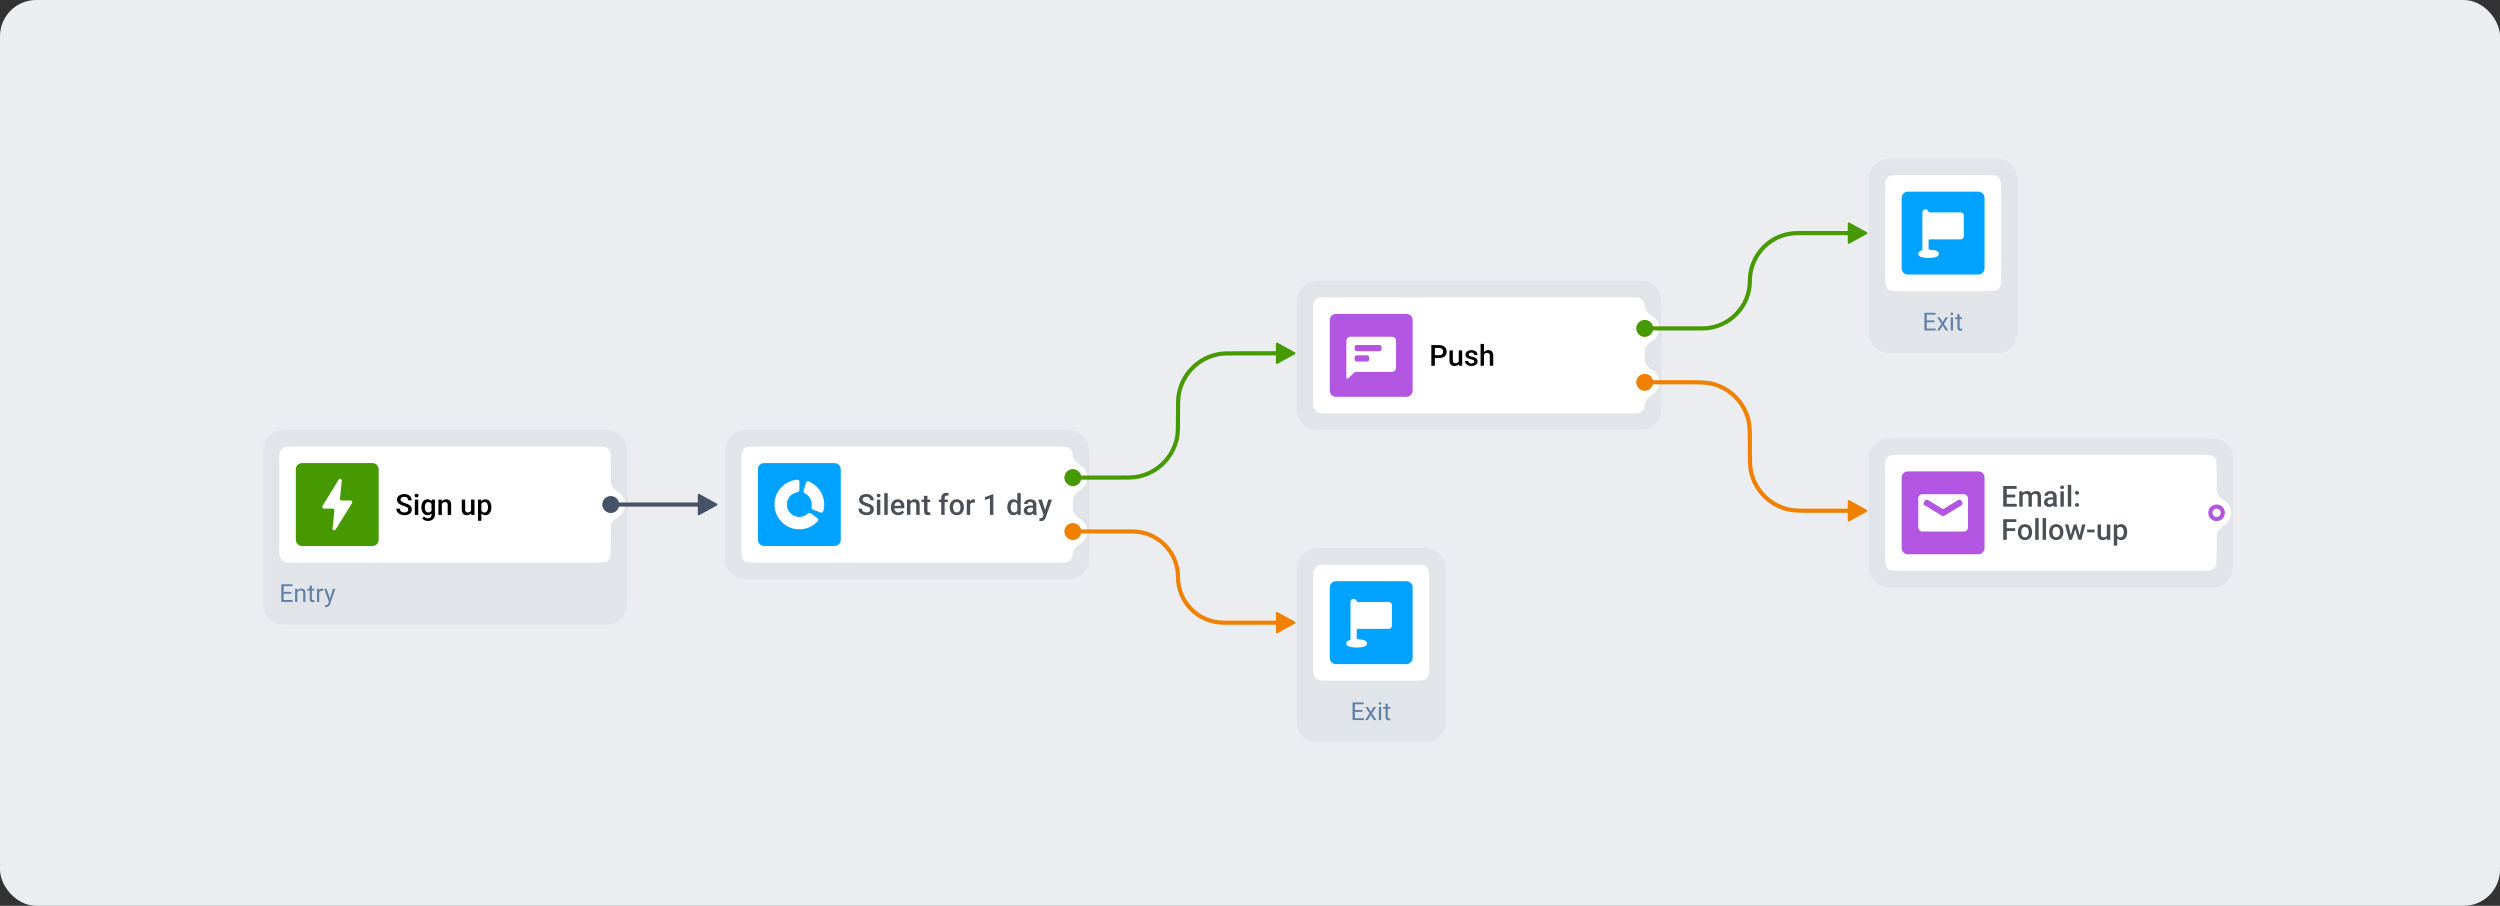 <svg width="552" height="200" viewBox="0 0 552 200" fill="none" xmlns="http://www.w3.org/2000/svg">
<rect x="0" y="0" width="552" height="200" fill="#333333" stroke="none"/>
<rect width="552" height="200" rx="8" fill="#EBEDF0"/>
<mask id="mask0_331_39303" style="mask-type:luminance" maskUnits="userSpaceOnUse" x="58" y="35" width="436" height="130">
<path d="M494 35H58V164.016H494V35Z" fill="white"/>
</mask>
<g mask="url(#mask0_331_39303)">
<path d="M62.575 96.766C61.059 96.766 59.83 97.995 59.83 99.511V133.366C59.83 134.882 61.059 136.111 62.575 136.111H133.946C135.462 136.111 136.69 134.882 136.69 133.366V99.511C136.69 97.995 135.462 96.766 133.946 96.766H62.575Z" fill="#E1E5EA"/>
<path d="M62.575 96.766C61.059 96.766 59.83 97.995 59.83 99.511V133.366C59.83 134.882 61.059 136.111 62.575 136.111H133.946C135.462 136.111 136.69 134.882 136.69 133.366V99.511C136.69 97.995 135.462 96.766 133.946 96.766H62.575Z" stroke="#E1E5EA" stroke-width="3.66"/>
<path d="M61.662 102.262C61.662 100.536 61.662 99.674 62.198 99.138C62.734 98.602 63.597 98.602 65.322 98.602H131.202C132.928 98.602 133.791 98.602 134.326 99.138C134.863 99.674 134.863 100.536 134.863 102.262V120.562C134.863 122.287 134.863 123.15 134.326 123.686C133.791 124.222 132.928 124.222 131.202 124.222H65.322C63.597 124.222 62.734 124.222 62.198 123.686C61.662 123.15 61.662 122.287 61.662 120.562V102.262Z" fill="white"/>
<path d="M82.246 102.25H66.691C65.933 102.25 65.318 102.865 65.318 103.623V119.178C65.318 119.936 65.933 120.55 66.691 120.55H82.246C83.004 120.55 83.618 119.936 83.618 119.178V103.623C83.618 102.865 83.004 102.25 82.246 102.25Z" fill="#479900"/>
<path d="M71.515 112.297C71.229 112.297 71.053 111.984 71.203 111.74L74.785 105.902C74.989 105.571 75.501 105.743 75.462 106.13L75.061 110.104C75.039 110.32 75.208 110.507 75.425 110.507H77.427C77.714 110.507 77.889 110.822 77.738 111.066L74.103 116.921C73.898 117.251 73.389 117.078 73.427 116.692L73.83 112.7C73.852 112.484 73.683 112.297 73.466 112.297H71.515Z" fill="white"/>
<path d="M90.138 112.523C90.138 112.428 90.123 112.345 90.094 112.272C90.067 112.199 90.018 112.132 89.947 112.072C89.876 112.012 89.776 111.953 89.647 111.897C89.519 111.839 89.357 111.779 89.159 111.719C88.942 111.652 88.742 111.578 88.558 111.497C88.377 111.413 88.218 111.317 88.083 111.209C87.947 111.099 87.842 110.972 87.767 110.83C87.692 110.687 87.654 110.521 87.654 110.333C87.654 110.148 87.693 109.979 87.77 109.827C87.849 109.674 87.961 109.543 88.105 109.433C88.251 109.32 88.423 109.233 88.621 109.173C88.819 109.111 89.038 109.079 89.278 109.079C89.615 109.079 89.906 109.142 90.15 109.267C90.396 109.392 90.585 109.56 90.716 109.77C90.85 109.981 90.916 110.213 90.916 110.468H90.138C90.138 110.318 90.105 110.185 90.041 110.07C89.978 109.954 89.882 109.862 89.753 109.796C89.626 109.729 89.464 109.695 89.268 109.695C89.083 109.695 88.928 109.723 88.805 109.78C88.682 109.836 88.591 109.912 88.53 110.008C88.47 110.104 88.439 110.212 88.439 110.333C88.439 110.419 88.459 110.497 88.499 110.568C88.538 110.636 88.599 110.701 88.68 110.762C88.761 110.82 88.864 110.875 88.987 110.927C89.11 110.98 89.255 111.03 89.421 111.077C89.674 111.152 89.894 111.236 90.081 111.328C90.269 111.417 90.425 111.519 90.55 111.634C90.675 111.749 90.769 111.879 90.832 112.025C90.894 112.169 90.926 112.333 90.926 112.516C90.926 112.708 90.887 112.881 90.81 113.036C90.733 113.187 90.622 113.318 90.478 113.426C90.337 113.533 90.166 113.615 89.966 113.673C89.767 113.73 89.546 113.758 89.303 113.758C89.084 113.758 88.868 113.729 88.655 113.67C88.445 113.612 88.253 113.523 88.08 113.404C87.907 113.284 87.769 113.133 87.667 112.954C87.565 112.773 87.514 112.561 87.514 112.319H88.299C88.299 112.467 88.324 112.593 88.374 112.697C88.426 112.802 88.498 112.887 88.59 112.954C88.681 113.019 88.788 113.067 88.909 113.098C89.031 113.129 89.163 113.145 89.303 113.145C89.486 113.145 89.639 113.119 89.762 113.067C89.887 113.015 89.981 112.942 90.044 112.848C90.106 112.754 90.138 112.645 90.138 112.523ZM92.352 110.312V113.695H91.595V110.312H92.352ZM91.545 109.423C91.545 109.308 91.582 109.214 91.657 109.139C91.735 109.061 91.841 109.023 91.977 109.023C92.11 109.023 92.215 109.061 92.292 109.139C92.37 109.214 92.408 109.308 92.408 109.423C92.408 109.536 92.37 109.629 92.292 109.704C92.215 109.78 92.11 109.817 91.977 109.817C91.841 109.817 91.735 109.78 91.657 109.704C91.582 109.629 91.545 109.536 91.545 109.423ZM95.345 110.312H96.03V113.601C96.03 113.906 95.965 114.164 95.836 114.377C95.707 114.59 95.526 114.751 95.295 114.862C95.063 114.974 94.795 115.031 94.491 115.031C94.362 115.031 94.218 115.012 94.059 114.974C93.903 114.937 93.751 114.877 93.603 114.793C93.457 114.712 93.335 114.604 93.237 114.471L93.59 114.027C93.711 114.171 93.845 114.276 93.991 114.343C94.137 114.409 94.29 114.443 94.45 114.443C94.623 114.443 94.77 114.41 94.891 114.346C95.014 114.283 95.109 114.19 95.176 114.067C95.243 113.945 95.276 113.794 95.276 113.617V111.077L95.345 110.312ZM93.046 112.041V111.975C93.046 111.719 93.077 111.485 93.14 111.275C93.203 111.062 93.292 110.879 93.409 110.727C93.526 110.573 93.667 110.455 93.834 110.374C94.001 110.291 94.19 110.249 94.4 110.249C94.619 110.249 94.806 110.288 94.96 110.368C95.117 110.447 95.247 110.56 95.351 110.709C95.455 110.855 95.537 111.03 95.595 111.234C95.656 111.436 95.7 111.661 95.73 111.91V112.119C95.702 112.361 95.656 112.582 95.592 112.782C95.527 112.982 95.442 113.155 95.335 113.301C95.229 113.447 95.098 113.56 94.941 113.639C94.787 113.718 94.605 113.758 94.394 113.758C94.188 113.758 94.001 113.715 93.834 113.629C93.67 113.544 93.528 113.424 93.409 113.27C93.292 113.116 93.203 112.934 93.14 112.726C93.077 112.515 93.046 112.287 93.046 112.041ZM93.8 111.975V112.041C93.8 112.195 93.814 112.339 93.844 112.472C93.875 112.606 93.922 112.724 93.984 112.826C94.049 112.926 94.13 113.005 94.228 113.063C94.328 113.12 94.446 113.148 94.582 113.148C94.759 113.148 94.904 113.111 95.016 113.036C95.131 112.961 95.219 112.859 95.279 112.732C95.342 112.603 95.385 112.459 95.41 112.3V111.734C95.398 111.611 95.372 111.497 95.332 111.39C95.295 111.284 95.244 111.191 95.179 111.112C95.114 111.031 95.033 110.968 94.935 110.924C94.837 110.878 94.721 110.856 94.588 110.856C94.453 110.856 94.335 110.885 94.235 110.943C94.135 111.002 94.052 111.082 93.987 111.184C93.925 111.286 93.878 111.405 93.847 111.54C93.816 111.676 93.8 111.821 93.8 111.975ZM97.559 111.034V113.695H96.805V110.312H97.515L97.559 111.034ZM97.425 111.878L97.181 111.875C97.183 111.635 97.216 111.416 97.281 111.215C97.347 111.015 97.439 110.843 97.556 110.699C97.675 110.555 97.817 110.445 97.981 110.368C98.146 110.288 98.329 110.249 98.532 110.249C98.694 110.249 98.841 110.272 98.973 110.318C99.106 110.361 99.22 110.433 99.314 110.533C99.409 110.634 99.482 110.764 99.532 110.924C99.582 111.083 99.608 111.278 99.608 111.509V113.695H98.851V111.506C98.851 111.343 98.827 111.215 98.779 111.121C98.733 111.025 98.665 110.958 98.576 110.918C98.488 110.877 98.378 110.856 98.247 110.856C98.118 110.856 98.002 110.883 97.9 110.937C97.798 110.991 97.711 111.065 97.64 111.159C97.572 111.253 97.518 111.361 97.481 111.484C97.443 111.607 97.425 111.739 97.425 111.878ZM104.008 112.898V110.312H104.765V113.695H104.052L104.008 112.898ZM104.114 112.194L104.368 112.188C104.368 112.415 104.343 112.625 104.293 112.816C104.242 113.006 104.165 113.172 104.061 113.314C103.957 113.453 103.823 113.563 103.661 113.642C103.498 113.719 103.303 113.758 103.076 113.758C102.911 113.758 102.76 113.734 102.622 113.686C102.485 113.638 102.366 113.564 102.266 113.464C102.168 113.364 102.092 113.234 102.038 113.073C101.983 112.912 101.956 112.72 101.956 112.498V110.312H102.71V112.504C102.71 112.627 102.725 112.73 102.754 112.813C102.783 112.895 102.823 112.961 102.873 113.01C102.923 113.06 102.981 113.096 103.048 113.117C103.114 113.138 103.185 113.148 103.26 113.148C103.475 113.148 103.644 113.106 103.767 113.023C103.892 112.937 103.981 112.823 104.033 112.679C104.087 112.535 104.114 112.374 104.114 112.194ZM106.294 110.962V114.996H105.54V110.312H106.235L106.294 110.962ZM108.499 111.972V112.038C108.499 112.284 108.47 112.512 108.411 112.723C108.355 112.931 108.271 113.114 108.158 113.27C108.047 113.424 107.911 113.544 107.748 113.629C107.586 113.715 107.398 113.758 107.185 113.758C106.975 113.758 106.79 113.719 106.632 113.642C106.475 113.563 106.343 113.451 106.235 113.307C106.126 113.164 106.038 112.995 105.972 112.801C105.907 112.605 105.861 112.39 105.834 112.157V111.903C105.861 111.655 105.907 111.43 105.972 111.228C106.038 111.025 106.126 110.851 106.235 110.706C106.343 110.56 106.475 110.447 106.632 110.368C106.788 110.288 106.97 110.249 107.179 110.249C107.392 110.249 107.58 110.291 107.745 110.374C107.91 110.455 108.048 110.572 108.161 110.724C108.274 110.874 108.358 111.055 108.414 111.268C108.471 111.479 108.499 111.713 108.499 111.972ZM107.745 112.038V111.972C107.745 111.816 107.73 111.671 107.702 111.537C107.672 111.402 107.626 111.283 107.564 111.181C107.501 111.079 107.421 110.999 107.323 110.943C107.227 110.885 107.111 110.856 106.976 110.856C106.842 110.856 106.727 110.878 106.632 110.924C106.536 110.968 106.456 111.03 106.391 111.109C106.326 111.188 106.276 111.281 106.241 111.387C106.205 111.491 106.18 111.605 106.166 111.728V112.335C106.191 112.485 106.233 112.622 106.294 112.748C106.355 112.873 106.44 112.973 106.55 113.048C106.663 113.121 106.807 113.157 106.982 113.157C107.118 113.157 107.233 113.128 107.329 113.07C107.425 113.011 107.503 112.931 107.564 112.829C107.626 112.725 107.672 112.605 107.702 112.469C107.73 112.334 107.745 112.19 107.745 112.038Z" fill="black"/>
<mask id="mask1_331_39303" style="mask-type:luminance" maskUnits="userSpaceOnUse" x="131" y="106" width="9" height="11">
<path d="M139.438 106.375H131.203V116.44H139.438V106.375Z" fill="white"/>
</mask>
<g mask="url(#mask1_331_39303)">
<path fill-rule="evenodd" clip-rule="evenodd" d="M133.033 104.078C132.023 104.078 131.203 104.898 131.203 105.908V116.889C131.203 117.899 132.023 118.719 133.033 118.719C134.044 118.719 134.863 117.899 134.863 116.889V116.431C134.863 115.42 135.746 114.64 136.595 114.093C137.48 113.523 138.066 112.529 138.066 111.399C138.066 110.268 137.48 109.274 136.595 108.704C135.746 108.157 134.863 107.376 134.863 106.366V105.908C134.863 104.898 134.044 104.078 133.033 104.078Z" fill="white"/>
</g>
<path d="M134.861 113.23C135.872 113.23 136.691 112.41 136.691 111.4C136.691 110.389 135.872 109.57 134.861 109.57C133.851 109.57 133.031 110.389 133.031 111.4C133.031 112.41 133.851 113.23 134.861 113.23Z" fill="#475266"/>
<path d="M64.595 132.482V132.903H62.528V132.482H64.595ZM62.633 129V132.903H62.115V129H62.633ZM64.321 130.678V131.099H62.528V130.678H64.321ZM64.568 129V129.424H62.528V129H64.568ZM65.656 130.622V132.903H65.16V130.003H65.63L65.656 130.622ZM65.538 131.343L65.332 131.335C65.334 131.137 65.363 130.953 65.421 130.786C65.478 130.616 65.558 130.469 65.662 130.343C65.766 130.218 65.889 130.122 66.032 130.054C66.177 129.984 66.336 129.949 66.512 129.949C66.654 129.949 66.783 129.969 66.898 130.008C67.012 130.046 67.109 130.107 67.19 130.19C67.272 130.275 67.335 130.383 67.377 130.517C67.42 130.65 67.442 130.812 67.442 131.003V132.903H66.943V130.997C66.943 130.845 66.921 130.724 66.876 130.633C66.831 130.54 66.766 130.473 66.68 130.432C66.595 130.389 66.489 130.367 66.364 130.367C66.241 130.367 66.128 130.393 66.026 130.445C65.926 130.497 65.84 130.568 65.766 130.66C65.695 130.751 65.638 130.855 65.597 130.973C65.558 131.089 65.538 131.213 65.538 131.343ZM69.409 130.003V130.383H67.841V130.003H69.409ZM68.372 129.298H68.868V132.185C68.868 132.283 68.883 132.358 68.913 132.407C68.944 132.457 68.983 132.491 69.031 132.507C69.08 132.523 69.132 132.531 69.187 132.531C69.228 132.531 69.271 132.527 69.316 132.52C69.362 132.511 69.397 132.504 69.42 132.498L69.423 132.903C69.383 132.916 69.332 132.928 69.267 132.938C69.205 132.951 69.129 132.957 69.039 132.957C68.918 132.957 68.806 132.933 68.704 132.885C68.603 132.837 68.521 132.756 68.46 132.643C68.401 132.529 68.372 132.375 68.372 132.182V129.298ZM70.487 130.458V132.903H69.991V130.003H70.474L70.487 130.458ZM71.393 129.987L71.39 130.448C71.349 130.439 71.31 130.434 71.272 130.432C71.237 130.428 71.196 130.426 71.149 130.426C71.035 130.426 70.934 130.444 70.846 130.48C70.759 130.516 70.684 130.566 70.624 130.63C70.563 130.695 70.515 130.771 70.479 130.861C70.445 130.948 70.423 131.045 70.412 131.15L70.272 131.231C70.272 131.055 70.29 130.891 70.323 130.738C70.359 130.584 70.414 130.448 70.487 130.33C70.56 130.21 70.653 130.117 70.766 130.051C70.88 129.983 71.016 129.949 71.173 129.949C71.209 129.949 71.25 129.954 71.297 129.963C71.343 129.97 71.375 129.978 71.393 129.987ZM72.715 132.603L73.522 130.003H74.052L72.889 133.351C72.862 133.423 72.826 133.499 72.782 133.581C72.739 133.666 72.683 133.745 72.615 133.82C72.548 133.895 72.465 133.956 72.369 134.002C72.274 134.051 72.161 134.075 72.028 134.075C71.989 134.075 71.939 134.07 71.878 134.059C71.817 134.048 71.775 134.039 71.75 134.032L71.747 133.63C71.761 133.632 71.784 133.634 71.814 133.635C71.846 133.639 71.868 133.64 71.881 133.64C71.993 133.64 72.089 133.625 72.168 133.595C72.246 133.566 72.312 133.517 72.366 133.447C72.422 133.38 72.469 133.286 72.508 133.166L72.715 132.603ZM72.122 130.003L72.876 132.255L73.004 132.778L72.648 132.96L71.581 130.003H72.122Z" fill="#6080A5"/>
<path d="M290.868 63.82C289.352 63.82 288.123 65.049 288.123 66.565V90.355C288.123 91.872 289.352 93.1 290.868 93.1H362.238C363.755 93.1 364.983 91.872 364.983 90.355V66.565C364.983 65.049 363.755 63.82 362.238 63.82H290.868Z" fill="#E1E5EA"/>
<path d="M290.868 63.82C289.352 63.82 288.123 65.049 288.123 66.565V90.355C288.123 91.872 289.352 93.1 290.868 93.1H362.238C363.755 93.1 364.983 91.872 364.983 90.355V66.565C364.983 65.049 363.755 63.82 362.238 63.82H290.868Z" stroke="#E1E5EA" stroke-width="3.66"/>
<path d="M289.953 67.486C289.953 66.476 290.773 65.656 291.783 65.656H361.324C362.334 65.656 363.154 66.476 363.154 67.486V89.447C363.154 90.457 362.334 91.276 361.324 91.276H291.783C290.773 91.276 289.953 90.457 289.953 89.447V67.486Z" fill="white"/>
<path d="M310.543 69.312H294.988C294.23 69.312 293.615 69.927 293.615 70.685V86.24C293.615 86.998 294.23 87.613 294.988 87.613H310.543C311.301 87.613 311.915 86.998 311.915 86.24V70.685C311.915 69.927 311.301 69.312 310.543 69.312Z" fill="#B255E0"/>
<path fill-rule="evenodd" clip-rule="evenodd" d="M297.373 74.843C297.273 75.039 297.273 75.295 297.273 75.808V83.087C297.273 83.359 297.273 83.495 297.327 83.559C297.375 83.614 297.445 83.644 297.518 83.639C297.601 83.633 297.699 83.539 297.894 83.349L299.027 82.25C299.113 82.168 299.227 82.121 299.346 82.121H306.789C307.302 82.121 307.558 82.121 307.754 82.022C307.926 81.934 308.066 81.794 308.154 81.622C308.253 81.426 308.253 81.17 308.253 80.657V75.808C308.253 75.295 308.253 75.039 308.154 74.843C308.066 74.671 307.926 74.531 307.754 74.444C307.558 74.344 307.302 74.344 306.789 74.344H298.737C298.225 74.344 297.969 74.344 297.773 74.444C297.601 74.531 297.461 74.671 297.373 74.843ZM305.051 77.089C305.051 77.341 304.846 77.546 304.593 77.546H299.561C299.308 77.546 299.103 77.341 299.103 77.089V76.631C299.103 76.379 299.308 76.174 299.561 76.174H304.593C304.846 76.174 305.051 76.379 305.051 76.631V77.089ZM302.306 79.376C302.306 79.629 302.101 79.834 301.848 79.834H299.561C299.308 79.834 299.103 79.629 299.103 79.376V78.919C299.103 78.666 299.308 78.461 299.561 78.461H301.848C302.101 78.461 302.306 78.666 302.306 78.919V79.376Z" fill="white"/>
<path d="M317.768 79.051H316.583V78.428H317.768C317.975 78.428 318.142 78.395 318.269 78.328C318.396 78.262 318.489 78.17 318.547 78.053C318.607 77.934 318.638 77.799 318.638 77.647C318.638 77.503 318.607 77.368 318.547 77.243C318.489 77.116 318.396 77.014 318.269 76.937C318.142 76.86 317.975 76.821 317.768 76.821H316.824V80.749H316.039V76.195H317.768C318.121 76.195 318.42 76.258 318.666 76.383C318.914 76.506 319.103 76.677 319.232 76.896C319.361 77.113 319.426 77.361 319.426 77.64C319.426 77.934 319.361 78.187 319.232 78.397C319.103 78.608 318.914 78.769 318.666 78.882C318.42 78.995 318.121 79.051 317.768 79.051ZM322.09 79.951V77.365H322.848V80.749H322.134L322.09 79.951ZM322.197 79.248L322.45 79.242C322.45 79.469 322.425 79.678 322.375 79.87C322.325 80.06 322.248 80.226 322.143 80.368C322.04 80.507 321.906 80.617 321.743 80.696C321.581 80.773 321.386 80.812 321.159 80.812C320.994 80.812 320.843 80.787 320.705 80.74C320.567 80.692 320.448 80.618 320.349 80.518C320.25 80.418 320.174 80.287 320.12 80.127C320.066 79.966 320.039 79.774 320.039 79.551V77.365H320.792V79.558C320.792 79.68 320.807 79.784 320.836 79.867C320.866 79.948 320.905 80.014 320.955 80.064C321.005 80.114 321.064 80.15 321.131 80.171C321.197 80.191 321.268 80.202 321.343 80.202C321.558 80.202 321.727 80.16 321.85 80.077C321.975 79.991 322.063 79.876 322.116 79.733C322.17 79.589 322.197 79.427 322.197 79.248ZM325.518 79.833C325.518 79.758 325.499 79.69 325.462 79.629C325.424 79.567 325.352 79.511 325.246 79.461C325.142 79.41 324.988 79.365 324.783 79.323C324.604 79.283 324.439 79.236 324.289 79.182C324.141 79.126 324.014 79.058 323.908 78.979C323.801 78.9 323.719 78.806 323.661 78.697C323.602 78.589 323.573 78.464 323.573 78.322C323.573 78.184 323.603 78.054 323.664 77.931C323.724 77.808 323.811 77.7 323.923 77.606C324.036 77.512 324.173 77.438 324.333 77.384C324.496 77.33 324.677 77.303 324.877 77.303C325.161 77.303 325.404 77.351 325.606 77.446C325.81 77.54 325.966 77.668 326.075 77.831C326.183 77.992 326.238 78.173 326.238 78.375H325.484C325.484 78.286 325.461 78.202 325.415 78.125C325.371 78.046 325.304 77.982 325.215 77.934C325.125 77.884 325.013 77.859 324.877 77.859C324.748 77.859 324.641 77.88 324.555 77.922C324.472 77.962 324.409 78.014 324.367 78.078C324.328 78.143 324.308 78.214 324.308 78.291C324.308 78.347 324.318 78.398 324.339 78.444C324.362 78.488 324.399 78.529 324.452 78.566C324.504 78.602 324.575 78.635 324.664 78.666C324.756 78.697 324.871 78.728 325.008 78.757C325.267 78.811 325.489 78.881 325.675 78.966C325.862 79.05 326.006 79.158 326.106 79.292C326.206 79.423 326.256 79.59 326.256 79.792C326.256 79.942 326.224 80.08 326.159 80.205C326.097 80.328 326.005 80.435 325.884 80.527C325.763 80.617 325.618 80.686 325.449 80.737C325.282 80.787 325.095 80.812 324.887 80.812C324.58 80.812 324.32 80.757 324.108 80.649C323.895 80.538 323.733 80.398 323.623 80.227C323.515 80.054 323.46 79.874 323.46 79.689H324.189C324.197 79.829 324.236 79.94 324.305 80.023C324.376 80.105 324.463 80.164 324.567 80.202C324.674 80.237 324.783 80.255 324.896 80.255C325.031 80.255 325.145 80.237 325.237 80.202C325.329 80.164 325.398 80.114 325.446 80.052C325.494 79.987 325.518 79.914 325.518 79.833ZM327.661 75.945V80.749H326.91V75.945H327.661ZM327.529 78.932L327.285 78.929C327.287 78.695 327.32 78.48 327.382 78.281C327.447 78.083 327.537 77.911 327.651 77.766C327.768 77.617 327.908 77.504 328.07 77.425C328.233 77.343 328.413 77.303 328.611 77.303C328.778 77.303 328.928 77.326 329.062 77.371C329.197 77.417 329.314 77.491 329.412 77.593C329.51 77.694 329.584 77.825 329.634 77.987C329.686 78.148 329.712 78.344 329.712 78.576V80.749H328.955V78.569C328.955 78.407 328.931 78.277 328.883 78.181C328.838 78.085 328.77 78.017 328.68 77.975C328.591 77.931 328.481 77.909 328.352 77.909C328.216 77.909 328.097 77.936 327.992 77.991C327.89 78.045 327.805 78.119 327.736 78.213C327.667 78.306 327.615 78.415 327.579 78.538C327.546 78.661 327.529 78.792 327.529 78.932Z" fill="black"/>
<mask id="mask2_331_39303" style="mask-type:luminance" maskUnits="userSpaceOnUse" x="359" y="79" width="9" height="11">
<path d="M367.729 79.383H359.494V89.448H367.729V79.383Z" fill="white"/>
</mask>
<g mask="url(#mask2_331_39303)">
<path fill-rule="evenodd" clip-rule="evenodd" d="M361.324 77.102C360.314 77.102 359.494 77.921 359.494 78.932V89.912C359.494 90.922 360.314 91.742 361.324 91.742C362.335 91.742 363.154 90.922 363.154 89.912V89.454C363.154 88.444 364.037 87.663 364.886 87.116C365.771 86.546 366.357 85.552 366.357 84.422C366.357 83.291 365.771 82.297 364.886 81.727C364.037 81.18 363.154 80.4 363.154 79.389V78.932C363.154 77.921 362.335 77.102 361.324 77.102Z" fill="white"/>
</g>
<path d="M363.156 86.246C364.167 86.246 364.986 85.427 364.986 84.416C364.986 83.405 364.167 82.586 363.156 82.586C362.145 82.586 361.326 83.405 361.326 84.416C361.326 85.427 362.145 86.246 363.156 86.246Z" fill="#F08000"/>
<mask id="mask3_331_39303" style="mask-type:luminance" maskUnits="userSpaceOnUse" x="359" y="67" width="9" height="11">
<path d="M367.729 67.484H359.494V77.549H367.729V67.484Z" fill="white"/>
</mask>
<g mask="url(#mask3_331_39303)">
<path fill-rule="evenodd" clip-rule="evenodd" d="M361.324 65.195C360.314 65.195 359.494 66.015 359.494 67.025V78.005C359.494 79.016 360.314 79.835 361.324 79.835C362.335 79.835 363.154 79.016 363.154 78.005V77.548C363.154 76.537 364.037 75.757 364.886 75.209C365.771 74.639 366.357 73.646 366.357 72.515C366.357 71.385 365.771 70.391 364.886 69.821C364.037 69.274 363.154 68.493 363.154 67.483V67.025C363.154 66.015 362.335 65.195 361.324 65.195Z" fill="white"/>
</g>
<path d="M363.156 74.34C364.167 74.34 364.986 73.52 364.986 72.51C364.986 71.499 364.167 70.68 363.156 70.68C362.145 70.68 361.326 71.499 361.326 72.51C361.326 73.52 362.145 74.34 363.156 74.34Z" fill="#479900"/>
<path d="M235.969 96.766H164.599C163.082 96.766 161.854 97.995 161.854 99.511V123.301C161.854 124.817 163.082 126.046 164.599 126.046H235.969C237.485 126.046 238.714 124.817 238.714 123.301V99.511C238.714 97.995 237.485 96.766 235.969 96.766Z" fill="#E1E5EA"/>
<path d="M235.969 96.766H164.599C163.082 96.766 161.854 97.995 161.854 99.511V123.301C161.854 124.817 163.082 126.046 164.599 126.046H235.969C237.485 126.046 238.714 124.817 238.714 123.301V99.511C238.714 97.995 237.485 96.766 235.969 96.766Z" stroke="#E1E5EA" stroke-width="3.66"/>
<path d="M163.682 102.262C163.682 100.536 163.682 99.674 164.218 99.138C164.754 98.602 165.616 98.602 167.342 98.602H233.222C234.947 98.602 235.81 98.602 236.346 99.138C236.882 99.674 236.882 100.536 236.882 102.262V120.562C236.882 122.287 236.882 123.15 236.346 123.686C235.81 124.222 234.947 124.222 233.222 124.222H167.342C165.616 124.222 164.754 124.222 164.218 123.686C163.682 123.15 163.682 122.287 163.682 120.562V102.262Z" fill="white"/>
<path d="M184.271 102.25H168.716C167.958 102.25 167.344 102.865 167.344 103.623V119.178C167.344 119.936 167.958 120.55 168.716 120.55H184.271C185.029 120.55 185.644 119.936 185.644 119.178V103.623C185.644 102.865 185.029 102.25 184.271 102.25Z" fill="#00A2FF"/>
<path fill-rule="evenodd" clip-rule="evenodd" d="M178.685 116.421C179.402 116.109 180.042 115.648 180.564 115.071C180.733 114.883 180.693 114.595 180.492 114.441L179.038 113.331C178.837 113.178 178.552 113.22 178.367 113.392C178.14 113.605 177.876 113.779 177.589 113.905C177.16 114.091 176.691 114.165 176.226 114.12C175.761 114.075 175.315 113.912 174.931 113.646C174.547 113.38 174.236 113.021 174.03 112.602C173.823 112.183 173.727 111.717 173.751 111.251C173.774 110.784 173.916 110.331 174.163 109.935C174.411 109.538 174.755 109.212 175.164 108.986C175.439 108.834 175.737 108.731 176.045 108.68C176.294 108.638 176.501 108.438 176.502 108.185L176.507 106.355C176.508 106.103 176.303 105.895 176.051 105.915C175.276 105.978 174.521 106.205 173.836 106.583C173.018 107.035 172.329 107.688 171.835 108.481C171.34 109.274 171.055 110.18 171.009 111.113C170.962 112.047 171.154 112.977 171.567 113.815C171.981 114.654 172.601 115.372 173.37 115.904C174.139 116.435 175.03 116.762 175.96 116.852C176.89 116.943 177.828 116.794 178.685 116.421ZM180.064 107.219C179.611 106.83 179.098 106.519 178.547 106.297C178.313 106.202 178.056 106.339 177.981 106.581L177.439 108.329C177.365 108.57 177.502 108.823 177.728 108.937C177.925 109.036 178.11 109.159 178.278 109.304C178.563 109.547 178.794 109.847 178.959 110.184C179.123 110.521 179.217 110.887 179.234 111.262C179.244 111.483 179.227 111.705 179.185 111.921C179.136 112.169 179.251 112.433 179.487 112.523L181.198 113.171C181.434 113.26 181.701 113.142 181.77 112.899C181.934 112.327 182.004 111.732 181.976 111.135C181.942 110.387 181.754 109.653 181.425 108.98C181.097 108.306 180.633 107.707 180.064 107.219Z" fill="white"/>
<path d="M192.161 112.517C192.161 112.423 192.146 112.339 192.117 112.267C192.09 112.193 192.041 112.127 191.97 112.066C191.899 112.006 191.799 111.947 191.67 111.891C191.543 111.833 191.38 111.773 191.182 111.713C190.965 111.646 190.765 111.572 190.582 111.491C190.4 111.407 190.242 111.311 190.106 111.203C189.971 111.093 189.865 110.966 189.79 110.824C189.715 110.681 189.678 110.515 189.678 110.327C189.678 110.142 189.716 109.973 189.793 109.821C189.872 109.668 189.984 109.537 190.128 109.427C190.274 109.314 190.446 109.227 190.644 109.167C190.842 109.105 191.061 109.073 191.301 109.073C191.638 109.073 191.929 109.136 192.173 109.261C192.419 109.386 192.608 109.554 192.74 109.764C192.873 109.975 192.94 110.207 192.94 110.462H192.161C192.161 110.312 192.128 110.179 192.064 110.065C192.001 109.948 191.906 109.856 191.776 109.79C191.649 109.723 191.487 109.689 191.292 109.689C191.106 109.689 190.952 109.717 190.829 109.774C190.706 109.83 190.614 109.906 190.553 110.002C190.493 110.098 190.463 110.206 190.463 110.327C190.463 110.413 190.482 110.491 190.522 110.562C190.562 110.63 190.622 110.695 190.703 110.756C190.785 110.814 190.887 110.869 191.01 110.921C191.133 110.974 191.278 111.024 191.445 111.072C191.697 111.147 191.917 111.23 192.105 111.322C192.292 111.411 192.449 111.513 192.574 111.628C192.699 111.743 192.793 111.874 192.855 112.019C192.918 112.163 192.949 112.327 192.949 112.51C192.949 112.702 192.91 112.875 192.833 113.03C192.756 113.182 192.646 113.312 192.502 113.42C192.36 113.527 192.189 113.609 191.989 113.667C191.791 113.724 191.57 113.752 191.326 113.752C191.107 113.752 190.891 113.723 190.679 113.664C190.468 113.606 190.276 113.517 190.103 113.398C189.93 113.278 189.792 113.128 189.69 112.948C189.588 112.767 189.537 112.555 189.537 112.313H190.322C190.322 112.461 190.347 112.587 190.397 112.692C190.449 112.796 190.521 112.881 190.613 112.948C190.705 113.013 190.811 113.061 190.932 113.092C191.055 113.123 191.186 113.139 191.326 113.139C191.509 113.139 191.663 113.113 191.786 113.061C191.911 113.009 192.004 112.936 192.067 112.842C192.13 112.748 192.161 112.639 192.161 112.517ZM194.375 110.306V113.689H193.618V110.306H194.375ZM193.568 109.417C193.568 109.302 193.606 109.208 193.681 109.133C193.758 109.055 193.864 109.017 194 109.017C194.133 109.017 194.238 109.055 194.316 109.133C194.393 109.208 194.431 109.302 194.431 109.417C194.431 109.53 194.393 109.624 194.316 109.699C194.238 109.774 194.133 109.811 194 109.811C193.864 109.811 193.758 109.774 193.681 109.699C193.606 109.624 193.568 109.53 193.568 109.417ZM196.008 108.886V113.689H195.251V108.886H196.008ZM198.325 113.752C198.075 113.752 197.849 113.711 197.646 113.63C197.446 113.547 197.275 113.431 197.133 113.283C196.994 113.135 196.886 112.961 196.811 112.761C196.736 112.56 196.699 112.345 196.699 112.113V111.988C196.699 111.723 196.737 111.483 196.815 111.269C196.892 111.054 196.999 110.871 197.137 110.718C197.274 110.564 197.437 110.446 197.624 110.365C197.812 110.284 198.016 110.243 198.234 110.243C198.476 110.243 198.688 110.284 198.869 110.365C199.051 110.446 199.201 110.561 199.32 110.709C199.441 110.855 199.53 111.029 199.588 111.231C199.649 111.433 199.679 111.657 199.679 111.901V112.223H197.065V111.681H198.935V111.622C198.931 111.486 198.904 111.359 198.854 111.24C198.806 111.122 198.732 111.026 198.632 110.953C198.532 110.88 198.398 110.843 198.231 110.843C198.106 110.843 197.995 110.871 197.897 110.925C197.801 110.977 197.72 111.053 197.656 111.153C197.591 111.253 197.541 111.374 197.506 111.516C197.472 111.655 197.456 111.813 197.456 111.988V112.113C197.456 112.261 197.476 112.399 197.515 112.526C197.557 112.651 197.617 112.761 197.697 112.854C197.776 112.948 197.871 113.022 197.984 113.076C198.097 113.128 198.225 113.155 198.369 113.155C198.55 113.155 198.712 113.118 198.854 113.045C198.996 112.972 199.119 112.869 199.223 112.735L199.62 113.12C199.547 113.226 199.452 113.329 199.335 113.427C199.218 113.522 199.076 113.601 198.907 113.661C198.74 113.722 198.546 113.752 198.325 113.752ZM201.015 111.028V113.689H200.261V110.306H200.971L201.015 111.028ZM200.88 111.872L200.636 111.869C200.638 111.629 200.672 111.41 200.736 111.209C200.803 111.009 200.895 110.837 201.012 110.693C201.131 110.55 201.272 110.439 201.437 110.362C201.601 110.282 201.785 110.243 201.988 110.243C202.15 110.243 202.297 110.266 202.428 110.312C202.562 110.356 202.675 110.427 202.769 110.528C202.865 110.628 202.938 110.758 202.988 110.918C203.038 111.077 203.063 111.272 203.063 111.503V113.689H202.306V111.5C202.306 111.337 202.282 111.209 202.235 111.115C202.188 111.019 202.121 110.952 202.031 110.912C201.944 110.871 201.834 110.85 201.703 110.85C201.574 110.85 201.458 110.877 201.356 110.931C201.253 110.985 201.167 111.059 201.096 111.153C201.027 111.247 200.974 111.355 200.937 111.478C200.899 111.601 200.88 111.733 200.88 111.872ZM205.384 110.306V110.856H203.476V110.306H205.384ZM204.027 109.477H204.78V112.754C204.78 112.859 204.795 112.939 204.824 112.995C204.855 113.049 204.898 113.086 204.952 113.105C205.007 113.123 205.07 113.133 205.143 113.133C205.195 113.133 205.245 113.129 205.293 113.123C205.341 113.117 205.38 113.111 205.409 113.105L205.412 113.68C205.349 113.699 205.277 113.715 205.193 113.73C205.112 113.745 205.018 113.752 204.911 113.752C204.739 113.752 204.585 113.722 204.452 113.661C204.319 113.599 204.214 113.498 204.139 113.358C204.064 113.218 204.027 113.032 204.027 112.801V109.477ZM208.58 113.689H207.826V109.98C207.826 109.728 207.873 109.516 207.967 109.345C208.063 109.172 208.2 109.042 208.377 108.954C208.554 108.865 208.764 108.82 209.005 108.82C209.08 108.82 209.154 108.825 209.228 108.836C209.3 108.844 209.371 108.857 209.44 108.876L209.422 109.458C209.379 109.447 209.334 109.44 209.284 109.436C209.236 109.432 209.184 109.43 209.127 109.43C209.013 109.43 208.914 109.451 208.83 109.495C208.749 109.537 208.686 109.599 208.642 109.68C208.601 109.761 208.58 109.861 208.58 109.98V113.689ZM209.277 110.306V110.856H207.307V110.306H209.277ZM209.681 112.035V111.963C209.681 111.719 209.716 111.493 209.787 111.284C209.858 111.074 209.96 110.891 210.094 110.737C210.229 110.581 210.394 110.46 210.588 110.374C210.784 110.286 211.005 110.243 211.251 110.243C211.499 110.243 211.72 110.286 211.914 110.374C212.11 110.46 212.276 110.581 212.411 110.737C212.547 110.891 212.65 111.074 212.721 111.284C212.792 111.493 212.827 111.719 212.827 111.963V112.035C212.827 112.279 212.792 112.505 212.721 112.713C212.65 112.922 212.547 113.105 212.411 113.261C212.276 113.415 212.111 113.536 211.917 113.623C211.723 113.709 211.503 113.752 211.257 113.752C211.009 113.752 210.787 113.709 210.591 113.623C210.397 113.536 210.232 113.415 210.097 113.261C209.961 113.105 209.858 112.922 209.787 112.713C209.716 112.505 209.681 112.279 209.681 112.035ZM210.434 111.963V112.035C210.434 112.187 210.45 112.331 210.482 112.466C210.513 112.602 210.562 112.721 210.628 112.823C210.695 112.925 210.781 113.005 210.885 113.064C210.989 113.122 211.113 113.151 211.257 113.151C211.397 113.151 211.518 113.122 211.62 113.064C211.724 113.005 211.81 112.925 211.877 112.823C211.943 112.721 211.992 112.602 212.023 112.466C212.057 112.331 212.073 112.187 212.073 112.035V111.963C212.073 111.813 212.057 111.671 212.023 111.538C211.992 111.402 211.942 111.282 211.873 111.178C211.807 111.074 211.721 110.992 211.617 110.934C211.515 110.873 211.393 110.843 211.251 110.843C211.109 110.843 210.986 110.873 210.882 110.934C210.78 110.992 210.695 111.074 210.628 111.178C210.562 111.282 210.513 111.402 210.482 111.538C210.45 111.671 210.434 111.813 210.434 111.963ZM214.216 110.95V113.689H213.462V110.306H214.181L214.216 110.95ZM215.251 110.284L215.245 110.984C215.199 110.976 215.149 110.969 215.095 110.965C215.042 110.961 214.99 110.959 214.938 110.959C214.809 110.959 214.695 110.978 214.597 111.015C214.499 111.051 214.417 111.103 214.35 111.172C214.286 111.238 214.235 111.32 214.2 111.416C214.164 111.512 214.144 111.619 214.137 111.738L213.965 111.75C213.965 111.538 213.987 111.341 214.028 111.159C214.07 110.978 214.132 110.819 214.216 110.681C214.301 110.543 214.407 110.436 214.535 110.359C214.664 110.281 214.813 110.243 214.982 110.243C215.028 110.243 215.077 110.247 215.129 110.255C215.183 110.264 215.224 110.273 215.251 110.284ZM219.332 109.12V113.689H218.578V110.015L217.462 110.393V109.771L219.241 109.12H219.332ZM224.617 112.989V108.886H225.375V113.689H224.69L224.617 112.989ZM222.416 112.035V111.969C222.416 111.713 222.446 111.479 222.507 111.269C222.567 111.056 222.655 110.873 222.769 110.722C222.884 110.567 223.024 110.449 223.188 110.368C223.353 110.285 223.539 110.243 223.745 110.243C223.95 110.243 224.129 110.282 224.283 110.362C224.437 110.441 224.569 110.555 224.677 110.703C224.785 110.849 224.872 111.024 224.937 111.228C225.001 111.43 225.047 111.655 225.074 111.904V112.113C225.047 112.355 225.001 112.576 224.937 112.776C224.872 112.976 224.785 113.149 224.677 113.295C224.569 113.441 224.436 113.554 224.28 113.633C224.126 113.712 223.945 113.752 223.739 113.752C223.535 113.752 223.35 113.709 223.186 113.623C223.023 113.538 222.884 113.419 222.769 113.264C222.655 113.11 222.567 112.929 222.507 112.72C222.446 112.509 222.416 112.281 222.416 112.035ZM223.169 111.969V112.035C223.169 112.189 223.183 112.333 223.21 112.466C223.239 112.6 223.284 112.718 223.345 112.82C223.405 112.92 223.483 112.999 223.579 113.058C223.677 113.114 223.794 113.142 223.93 113.142C224.101 113.142 224.241 113.105 224.352 113.03C224.462 112.955 224.549 112.853 224.612 112.726C224.676 112.597 224.72 112.453 224.743 112.294V111.728C224.73 111.605 224.704 111.491 224.665 111.384C224.627 111.278 224.576 111.185 224.511 111.106C224.447 111.025 224.366 110.962 224.271 110.918C224.177 110.872 224.065 110.85 223.936 110.85C223.798 110.85 223.681 110.879 223.586 110.937C223.49 110.996 223.411 111.076 223.348 111.178C223.288 111.28 223.243 111.399 223.213 111.535C223.184 111.67 223.169 111.815 223.169 111.969ZM228.07 113.011V111.397C228.07 111.276 228.048 111.172 228.005 111.084C227.961 110.996 227.894 110.929 227.804 110.881C227.717 110.833 227.606 110.809 227.473 110.809C227.35 110.809 227.244 110.83 227.154 110.872C227.064 110.913 226.995 110.969 226.944 111.04C226.894 111.111 226.869 111.191 226.869 111.281H226.119C226.119 111.148 226.151 111.018 226.216 110.894C226.281 110.768 226.374 110.657 226.497 110.559C226.62 110.461 226.767 110.383 226.938 110.327C227.109 110.271 227.301 110.243 227.513 110.243C227.768 110.243 227.993 110.286 228.189 110.371C228.387 110.457 228.543 110.586 228.655 110.759C228.77 110.93 228.827 111.145 228.827 111.403V112.907C228.827 113.062 228.837 113.2 228.859 113.323C228.881 113.445 228.914 113.55 228.956 113.639V113.689H228.183C228.148 113.608 228.119 113.505 228.099 113.38C228.08 113.252 228.07 113.129 228.07 113.011ZM228.18 111.631L228.186 112.098H227.645C227.505 112.098 227.382 112.111 227.276 112.138C227.17 112.163 227.081 112.201 227.01 112.25C226.939 112.301 226.886 112.361 226.851 112.432C226.815 112.503 226.797 112.583 226.797 112.673C226.797 112.762 226.819 112.845 226.86 112.92C226.902 112.993 226.962 113.05 227.041 113.092C227.123 113.133 227.221 113.155 227.336 113.155C227.49 113.155 227.624 113.123 227.739 113.061C227.856 112.996 227.947 112.918 228.014 112.826C228.081 112.732 228.116 112.644 228.121 112.56L228.364 112.895C228.339 112.981 228.297 113.072 228.236 113.17C228.175 113.268 228.096 113.362 227.998 113.451C227.902 113.539 227.787 113.611 227.651 113.667C227.518 113.724 227.363 113.752 227.189 113.752C226.967 113.752 226.771 113.708 226.598 113.621C226.424 113.531 226.289 113.411 226.191 113.261C226.093 113.109 226.044 112.937 226.044 112.745C226.044 112.566 226.077 112.407 226.144 112.269C226.213 112.13 226.313 112.013 226.444 111.919C226.577 111.825 226.74 111.755 226.932 111.707C227.124 111.657 227.343 111.631 227.589 111.631H228.18ZM230.547 113.32L231.467 110.306H232.274L230.916 114.205C230.885 114.289 230.845 114.379 230.794 114.478C230.744 114.576 230.678 114.668 230.598 114.756C230.518 114.845 230.419 114.917 230.3 114.972C230.182 115.028 230.038 115.056 229.869 115.056C229.802 115.056 229.737 115.05 229.675 115.037C229.614 115.027 229.557 115.015 229.503 115.003L229.5 114.427C229.521 114.43 229.546 114.431 229.575 114.434C229.606 114.436 229.631 114.437 229.65 114.437C229.775 114.437 229.879 114.421 229.962 114.39C230.046 114.361 230.113 114.313 230.166 114.246C230.22 114.179 230.266 114.09 230.303 113.977L230.547 113.32ZM230.028 110.306L230.832 112.839L230.966 113.633L230.444 113.768L229.215 110.306H230.028Z" fill="#4B5057"/>
<mask id="mask4_331_39303" style="mask-type:luminance" maskUnits="userSpaceOnUse" x="233" y="100" width="9" height="11">
<path d="M241.458 100.422H233.223V110.487H241.458V100.422Z" fill="white"/>
</mask>
<g mask="url(#mask4_331_39303)">
<path fill-rule="evenodd" clip-rule="evenodd" d="M235.053 98.141C234.042 98.141 233.223 98.96 233.223 99.971V110.951C233.223 111.962 234.042 112.781 235.053 112.781C236.063 112.781 236.883 111.962 236.883 110.951V110.494C236.883 109.483 237.765 108.702 238.615 108.155C239.5 107.585 240.085 106.591 240.085 105.461C240.085 104.33 239.5 103.337 238.615 102.766C237.765 102.219 236.883 101.439 236.883 100.428V99.971C236.883 98.96 236.063 98.141 235.053 98.141Z" fill="white"/>
</g>
<path d="M236.883 107.285C237.893 107.285 238.713 106.466 238.713 105.455C238.713 104.444 237.893 103.625 236.883 103.625C235.872 103.625 235.053 104.444 235.053 105.455C235.053 106.466 235.872 107.285 236.883 107.285Z" fill="#479900"/>
<mask id="mask5_331_39303" style="mask-type:luminance" maskUnits="userSpaceOnUse" x="233" y="112" width="9" height="11">
<path d="M241.458 112.32H233.223V122.385H241.458V112.32Z" fill="white"/>
</mask>
<g mask="url(#mask5_331_39303)">
<path fill-rule="evenodd" clip-rule="evenodd" d="M235.053 110.023C234.042 110.023 233.223 110.842 233.223 111.853V122.833C233.223 123.844 234.042 124.663 235.053 124.663C236.063 124.663 236.883 123.844 236.883 122.833V122.375C236.883 121.365 237.765 120.584 238.615 120.037C239.5 119.467 240.085 118.473 240.085 117.343C240.085 116.212 239.5 115.219 238.615 114.649C237.765 114.101 236.883 113.321 236.883 112.31V111.853C236.883 110.842 236.063 110.023 235.053 110.023Z" fill="white"/>
</g>
<path d="M236.883 119.191C237.893 119.191 238.713 118.371 238.713 117.361C238.713 116.35 237.893 115.531 236.883 115.531C235.872 115.531 235.053 116.35 235.053 117.361C235.053 118.371 235.872 119.191 236.883 119.191Z" fill="#F08000"/>
<path d="M417.14 98.602C415.623 98.602 414.395 99.831 414.395 101.347V125.137C414.395 126.653 415.623 127.882 417.14 127.882H488.51C490.026 127.882 491.255 126.653 491.255 125.137V101.347C491.255 99.831 490.026 98.602 488.51 98.602H417.14Z" fill="#E1E5EA"/>
<path d="M417.14 98.602C415.623 98.602 414.395 99.831 414.395 101.347V125.137C414.395 126.653 415.623 127.882 417.14 127.882H488.51C490.026 127.882 491.255 126.653 491.255 125.137V101.347C491.255 99.831 490.026 98.602 488.51 98.602H417.14Z" stroke="#E1E5EA" stroke-width="3.66"/>
<path d="M416.227 104.082C416.227 102.357 416.227 101.494 416.763 100.958C417.298 100.422 418.161 100.422 419.887 100.422H485.767C487.492 100.422 488.355 100.422 488.891 100.958C489.427 101.494 489.427 102.357 489.427 104.082V122.382C489.427 124.108 489.427 124.97 488.891 125.506C488.355 126.042 487.492 126.042 485.767 126.042H419.887C418.161 126.042 417.298 126.042 416.763 125.506C416.227 124.97 416.227 124.108 416.227 122.382V104.082Z" fill="white"/>
<path d="M436.812 104.078H421.257C420.499 104.078 419.885 104.693 419.885 105.451V121.006C419.885 121.764 420.499 122.379 421.257 122.379H436.812C437.57 122.379 438.185 121.764 438.185 121.006V105.451C438.185 104.693 437.57 104.078 436.812 104.078Z" fill="#B255E0"/>
<path fill-rule="evenodd" clip-rule="evenodd" d="M424.46 109.125C423.954 109.125 423.545 109.535 423.545 110.04V116.445C423.545 116.951 423.954 117.36 424.46 117.36H433.61C434.116 117.36 434.525 116.951 434.525 116.445V110.04C434.525 109.535 434.116 109.125 433.61 109.125H424.46ZM424.798 110.922C424.666 111.137 424.734 111.419 424.95 111.551L428.677 113.829L428.797 113.901C428.943 113.991 429.127 113.991 429.273 113.901L429.393 113.829L433.12 111.551C433.335 111.419 433.404 111.137 433.272 110.922L433.033 110.531C432.901 110.316 432.62 110.248 432.404 110.38L429.273 112.293C429.127 112.382 428.943 112.382 428.797 112.293L425.665 110.38C425.45 110.248 425.169 110.316 425.037 110.531L424.798 110.922Z" fill="white"/>
<path d="M445.289 111.244V111.867H442.871V111.244H445.289ZM443.094 107.313V111.867H442.309V107.313H443.094ZM444.973 109.215V109.828H442.871V109.215H444.973ZM445.273 107.313V107.938H442.871V107.313H445.273ZM446.609 109.171V111.867H445.855V108.483H446.565L446.609 109.171ZM446.487 110.049L446.23 110.046C446.23 109.813 446.26 109.597 446.318 109.399C446.376 109.201 446.462 109.029 446.574 108.883C446.687 108.735 446.826 108.622 446.993 108.542C447.162 108.461 447.357 108.42 447.578 108.42C447.733 108.42 447.873 108.443 448 108.489C448.13 108.533 448.241 108.603 448.335 108.698C448.431 108.795 448.504 108.918 448.554 109.068C448.606 109.218 448.632 109.399 448.632 109.612V111.867H447.879V109.678C447.879 109.513 447.854 109.383 447.803 109.29C447.756 109.196 447.686 109.129 447.594 109.09C447.504 109.048 447.397 109.027 447.272 109.027C447.13 109.027 447.009 109.054 446.909 109.108C446.811 109.162 446.731 109.236 446.668 109.33C446.605 109.424 446.56 109.532 446.53 109.656C446.501 109.779 446.487 109.91 446.487 110.049ZM448.585 109.85L448.232 109.928C448.232 109.723 448.26 109.531 448.316 109.349C448.375 109.166 448.459 109.005 448.57 108.867C448.682 108.728 448.821 108.618 448.985 108.539C449.15 108.46 449.339 108.42 449.552 108.42C449.725 108.42 449.879 108.444 450.014 108.492C450.152 108.538 450.269 108.611 450.365 108.711C450.461 108.811 450.534 108.941 450.584 109.102C450.634 109.26 450.659 109.452 450.659 109.678V111.867H449.902V109.674C449.902 109.503 449.877 109.371 449.827 109.277C449.779 109.183 449.71 109.118 449.62 109.083C449.531 109.046 449.423 109.027 449.298 109.027C449.182 109.027 449.078 109.049 448.989 109.093C448.901 109.134 448.827 109.194 448.767 109.271C448.706 109.346 448.661 109.432 448.629 109.531C448.6 109.629 448.585 109.735 448.585 109.85ZM453.342 111.188V109.574C453.342 109.453 453.32 109.349 453.276 109.262C453.233 109.174 453.166 109.106 453.076 109.058C452.989 109.01 452.878 108.986 452.745 108.986C452.622 108.986 452.515 109.007 452.426 109.049C452.336 109.091 452.266 109.147 452.216 109.218C452.166 109.289 452.141 109.369 452.141 109.458H451.39C451.39 109.325 451.423 109.196 451.487 109.071C451.552 108.946 451.646 108.834 451.769 108.736C451.892 108.638 452.039 108.561 452.21 108.504C452.381 108.448 452.573 108.42 452.785 108.42C453.04 108.42 453.265 108.463 453.461 108.548C453.659 108.634 453.814 108.763 453.927 108.936C454.042 109.107 454.099 109.322 454.099 109.581V111.085C454.099 111.239 454.109 111.378 454.13 111.501C454.153 111.622 454.185 111.727 454.227 111.817V111.867H453.455C453.419 111.785 453.391 111.682 453.37 111.557C453.351 111.43 453.342 111.307 453.342 111.188ZM453.452 109.809L453.458 110.275H452.917C452.777 110.275 452.654 110.288 452.548 110.315C452.441 110.34 452.353 110.378 452.282 110.428C452.211 110.478 452.158 110.539 452.122 110.609C452.087 110.68 452.069 110.76 452.069 110.85C452.069 110.94 452.09 111.022 452.132 111.097C452.174 111.17 452.234 111.228 452.313 111.269C452.395 111.311 452.493 111.332 452.607 111.332C452.762 111.332 452.896 111.301 453.01 111.238C453.128 111.174 453.219 111.095 453.286 111.003C453.353 110.91 453.388 110.821 453.392 110.738L453.636 111.072C453.611 111.158 453.568 111.249 453.508 111.347C453.447 111.445 453.368 111.54 453.27 111.629C453.174 111.717 453.059 111.788 452.923 111.845C452.79 111.901 452.635 111.929 452.46 111.929C452.239 111.929 452.042 111.885 451.869 111.798C451.696 111.708 451.561 111.588 451.463 111.438C451.364 111.286 451.315 111.114 451.315 110.922C451.315 110.743 451.349 110.584 451.416 110.447C451.484 110.307 451.584 110.19 451.716 110.097C451.849 110.003 452.012 109.932 452.204 109.884C452.396 109.834 452.614 109.809 452.86 109.809H453.452ZM455.694 108.483V111.867H454.937V108.483H455.694ZM454.887 107.594C454.887 107.479 454.925 107.385 455 107.31C455.077 107.232 455.183 107.194 455.319 107.194C455.452 107.194 455.557 107.232 455.635 107.31C455.712 107.385 455.75 107.479 455.75 107.594C455.75 107.707 455.712 107.8 455.635 107.876C455.557 107.951 455.452 107.988 455.319 107.988C455.183 107.988 455.077 107.951 455 107.876C454.925 107.8 454.887 107.707 454.887 107.594ZM457.327 107.062V111.867H456.57V107.062H457.327ZM458.162 111.491C458.162 111.374 458.201 111.276 458.28 111.197C458.36 111.116 458.467 111.076 458.603 111.076C458.74 111.076 458.847 111.116 458.925 111.197C459.004 111.276 459.044 111.374 459.044 111.491C459.044 111.608 459.004 111.706 458.925 111.785C458.847 111.864 458.74 111.904 458.603 111.904C458.467 111.904 458.36 111.864 458.28 111.785C458.201 111.706 458.162 111.608 458.162 111.491ZM458.165 108.827C458.165 108.71 458.205 108.612 458.284 108.533C458.363 108.451 458.47 108.411 458.606 108.411C458.743 108.411 458.851 108.451 458.928 108.533C459.007 108.612 459.047 108.71 459.047 108.827C459.047 108.944 459.007 109.042 458.928 109.121C458.851 109.2 458.743 109.24 458.606 109.24C458.47 109.24 458.363 109.2 458.284 109.121C458.205 109.042 458.165 108.944 458.165 108.827ZM443.094 114.633V119.187H442.309V114.633H443.094ZM444.951 116.625V117.248H442.893V116.625H444.951ZM445.211 114.633V115.259H442.893V114.633H445.211ZM445.549 117.532V117.461C445.549 117.216 445.584 116.99 445.655 116.782C445.726 116.571 445.828 116.389 445.961 116.234C446.097 116.078 446.261 115.957 446.455 115.872C446.652 115.784 446.873 115.74 447.118 115.74C447.367 115.74 447.588 115.784 447.782 115.872C447.977 115.957 448.143 116.078 448.279 116.234C448.414 116.389 448.517 116.571 448.588 116.782C448.659 116.99 448.695 117.216 448.695 117.461V117.532C448.695 117.776 448.659 118.002 448.588 118.211C448.517 118.419 448.414 118.602 448.279 118.758C448.143 118.913 447.978 119.033 447.784 119.121C447.591 119.206 447.371 119.249 447.125 119.249C446.877 119.249 446.654 119.206 446.459 119.121C446.265 119.033 446.1 118.913 445.964 118.758C445.829 118.602 445.726 118.419 445.655 118.211C445.584 118.002 445.549 117.776 445.549 117.532ZM446.302 117.461V117.532C446.302 117.684 446.318 117.828 446.349 117.964C446.38 118.099 446.429 118.218 446.496 118.32C446.563 118.423 446.648 118.503 446.753 118.561C446.857 118.619 446.981 118.649 447.125 118.649C447.264 118.649 447.385 118.619 447.487 118.561C447.592 118.503 447.677 118.423 447.744 118.32C447.811 118.218 447.86 118.099 447.891 117.964C447.924 117.828 447.941 117.684 447.941 117.532V117.461C447.941 117.31 447.924 117.169 447.891 117.035C447.86 116.9 447.81 116.78 447.741 116.675C447.674 116.571 447.589 116.49 447.484 116.432C447.382 116.371 447.26 116.341 447.118 116.341C446.976 116.341 446.854 116.371 446.75 116.432C446.647 116.49 446.563 116.571 446.496 116.675C446.429 116.78 446.38 116.9 446.349 117.035C446.318 117.169 446.302 117.31 446.302 117.461ZM450.133 114.383V119.187H449.377V114.383H450.133ZM451.766 114.383V119.187H451.009V114.383H451.766ZM452.448 117.532V117.461C452.448 117.216 452.483 116.99 452.554 116.782C452.625 116.571 452.727 116.389 452.86 116.234C452.996 116.078 453.161 115.957 453.355 115.872C453.551 115.784 453.772 115.74 454.017 115.74C454.266 115.74 454.487 115.784 454.681 115.872C454.877 115.957 455.042 116.078 455.178 116.234C455.314 116.389 455.416 116.571 455.487 116.782C455.558 116.99 455.594 117.216 455.594 117.461V117.532C455.594 117.776 455.558 118.002 455.487 118.211C455.416 118.419 455.314 118.602 455.178 118.758C455.042 118.913 454.878 119.033 454.684 119.121C454.49 119.206 454.27 119.249 454.024 119.249C453.776 119.249 453.554 119.206 453.358 119.121C453.164 119.033 452.999 118.913 452.864 118.758C452.728 118.602 452.625 118.419 452.554 118.211C452.483 118.002 452.448 117.776 452.448 117.532ZM453.201 117.461V117.532C453.201 117.684 453.217 117.828 453.248 117.964C453.28 118.099 453.328 118.218 453.395 118.32C453.462 118.423 453.548 118.503 453.652 118.561C453.756 118.619 453.88 118.649 454.024 118.649C454.163 118.649 454.285 118.619 454.387 118.561C454.491 118.503 454.577 118.423 454.643 118.32C454.71 118.218 454.759 118.099 454.79 117.964C454.824 117.828 454.84 117.684 454.84 117.532V117.461C454.84 117.31 454.824 117.169 454.79 117.035C454.759 116.9 454.709 116.78 454.64 116.675C454.573 116.571 454.488 116.49 454.383 116.432C454.281 116.371 454.159 116.341 454.017 116.341C453.876 116.341 453.753 116.371 453.649 116.432C453.547 116.49 453.462 116.571 453.395 116.675C453.328 116.78 453.28 116.9 453.248 117.035C453.217 117.169 453.201 117.31 453.201 117.461ZM457.145 118.436L457.927 115.803H458.409L458.277 116.591L457.489 119.187H457.058L457.145 118.436ZM456.686 115.803L457.295 118.449L457.345 119.187H456.864L455.947 115.803H456.686ZM459.141 118.417L459.732 115.803H460.466L459.553 119.187H459.071L459.141 118.417ZM458.49 115.803L459.262 118.405L459.359 119.187H458.928L458.13 116.588L457.999 115.803H458.49ZM462.496 116.941V117.542H460.842V116.941H462.496ZM465.192 118.389V115.803H465.949V119.187H465.236L465.192 118.389ZM465.299 117.686L465.552 117.679C465.552 117.907 465.527 118.116 465.477 118.308C465.427 118.498 465.349 118.663 465.245 118.805C465.141 118.945 465.008 119.054 464.845 119.134C464.682 119.21 464.487 119.249 464.26 119.249C464.095 119.249 463.944 119.225 463.807 119.177C463.669 119.13 463.55 119.055 463.45 118.955C463.352 118.855 463.276 118.725 463.222 118.564C463.167 118.404 463.141 118.212 463.141 117.989V115.803H463.894V117.995C463.894 118.118 463.909 118.221 463.938 118.305C463.967 118.386 464.007 118.452 464.057 118.502C464.107 118.552 464.165 118.587 464.232 118.608C464.298 118.629 464.369 118.64 464.444 118.64C464.659 118.64 464.828 118.598 464.951 118.514C465.076 118.429 465.165 118.314 465.217 118.17C465.271 118.026 465.299 117.865 465.299 117.686ZM467.478 116.453V120.488H466.725V115.803H467.419L467.478 116.453ZM469.683 117.463V117.529C469.683 117.775 469.654 118.004 469.595 118.214C469.539 118.423 469.455 118.605 469.342 118.761C469.232 118.916 469.095 119.036 468.932 119.121C468.77 119.206 468.582 119.249 468.37 119.249C468.159 119.249 467.974 119.21 467.816 119.134C467.66 119.054 467.527 118.943 467.419 118.799C467.31 118.655 467.223 118.486 467.156 118.292C467.091 118.096 467.046 117.881 467.018 117.648V117.395C467.046 117.147 467.091 116.922 467.156 116.719C467.223 116.517 467.31 116.343 467.419 116.197C467.527 116.051 467.66 115.938 467.816 115.859C467.972 115.78 468.155 115.74 468.363 115.74C468.576 115.74 468.765 115.782 468.929 115.865C469.094 115.947 469.233 116.063 469.345 116.216C469.458 116.366 469.542 116.547 469.599 116.76C469.655 116.971 469.683 117.205 469.683 117.463ZM468.929 117.529V117.463C468.929 117.307 468.915 117.162 468.886 117.029C468.857 116.893 468.81 116.774 468.748 116.672C468.685 116.57 468.605 116.491 468.507 116.434C468.411 116.376 468.296 116.347 468.16 116.347C468.027 116.347 467.912 116.37 467.816 116.416C467.72 116.46 467.64 116.521 467.575 116.6C467.511 116.68 467.461 116.772 467.425 116.879C467.39 116.983 467.365 117.096 467.35 117.219V117.826C467.375 117.976 467.418 118.114 467.478 118.239C467.539 118.364 467.624 118.464 467.735 118.539C467.847 118.612 467.991 118.649 468.166 118.649C468.302 118.649 468.417 118.619 468.513 118.561C468.609 118.503 468.688 118.423 468.748 118.32C468.81 118.216 468.857 118.096 468.886 117.961C468.915 117.825 468.929 117.682 468.929 117.529Z" fill="#4B5057"/>
<mask id="mask6_331_39303" style="mask-type:luminance" maskUnits="userSpaceOnUse" x="485" y="108" width="10" height="11">
<path d="M494.001 108.211H485.766V118.276H494.001V108.211Z" fill="white"/>
</mask>
<g mask="url(#mask6_331_39303)">
<path fill-rule="evenodd" clip-rule="evenodd" d="M487.596 105.914C486.585 105.914 485.766 106.733 485.766 107.744V118.725C485.766 119.735 486.585 120.555 487.596 120.555C488.606 120.555 489.426 119.735 489.426 118.725V118.267C489.426 117.256 490.308 116.476 491.158 115.929C492.043 115.359 492.628 114.365 492.628 113.234C492.628 112.104 492.043 111.11 491.158 110.54C490.308 109.993 489.426 109.213 489.426 108.202V107.744C489.426 106.733 488.606 105.914 487.596 105.914Z" fill="white"/>
</g>
<path d="M489.427 114.604C490.185 114.604 490.8 113.989 490.8 113.231C490.8 112.473 490.185 111.859 489.427 111.859C488.669 111.859 488.055 112.473 488.055 113.231C488.055 113.989 488.669 114.604 489.427 114.604Z" fill="white" stroke="#B255E0" stroke-width="0.915"/>
<path d="M417.14 36.836C415.623 36.836 414.395 38.065 414.395 39.581V73.436C414.395 74.952 415.623 76.181 417.14 76.181H440.93C442.446 76.181 443.675 74.952 443.675 73.436V39.581C443.675 38.065 442.446 36.836 440.93 36.836H417.14Z" fill="#E1E5EA"/>
<path d="M417.14 36.836C415.623 36.836 414.395 38.065 414.395 39.581V73.436C414.395 74.952 415.623 76.181 417.14 76.181H440.93C442.446 76.181 443.675 74.952 443.675 73.436V39.581C443.675 38.065 442.446 36.836 440.93 36.836H417.14Z" stroke="#E1E5EA" stroke-width="3.66"/>
<path d="M416.227 42.316C416.227 40.591 416.227 39.728 416.763 39.192C417.298 38.656 418.161 38.656 419.887 38.656H438.187C439.912 38.656 440.775 38.656 441.311 39.192C441.847 39.728 441.847 40.591 441.847 42.316V60.616C441.847 62.342 441.847 63.205 441.311 63.74C440.775 64.276 439.912 64.276 438.187 64.276H419.887C418.161 64.276 417.298 64.276 416.763 63.74C416.227 63.205 416.227 62.342 416.227 60.616V42.316Z" fill="white"/>
<path d="M436.812 42.32H421.257C420.499 42.32 419.885 42.935 419.885 43.693V59.248C419.885 60.006 420.499 60.62 421.257 60.62H436.812C437.57 60.62 438.185 60.006 438.185 59.248V43.693C438.185 42.935 437.57 42.32 436.812 42.32Z" fill="#00A2FF"/>
<path fill-rule="evenodd" clip-rule="evenodd" d="M425.146 46.211C425.446 46.211 425.702 46.404 425.795 46.673C425.836 46.792 425.935 46.897 426.061 46.897H432.924C433.303 46.897 433.61 47.204 433.61 47.583V52.158C433.61 52.537 433.303 52.845 432.924 52.845H426.061C425.935 52.845 425.832 52.947 425.832 53.074V54.904C425.832 55.03 425.935 55.132 426.061 55.136C426.505 55.148 426.915 55.199 427.237 55.28C427.422 55.326 427.604 55.389 427.751 55.475C427.868 55.544 428.12 55.722 428.12 56.047C428.12 56.372 427.868 56.55 427.751 56.619C427.604 56.706 427.422 56.768 427.237 56.815C426.86 56.909 426.364 56.962 425.832 56.962C425.301 56.962 424.804 56.909 424.427 56.815C424.243 56.768 424.061 56.706 423.914 56.619C423.797 56.55 423.545 56.372 423.545 56.047C423.545 55.722 423.797 55.544 423.914 55.475C424.061 55.389 424.243 55.326 424.427 55.28C424.447 55.275 424.46 55.258 424.46 55.239V46.897C424.46 46.518 424.767 46.211 425.146 46.211ZM424.361 56.275C424.361 56.275 424.363 56.273 424.371 56.268C424.365 56.273 424.361 56.275 424.361 56.275ZM427.304 56.275C427.304 56.275 427.3 56.273 427.294 56.268C427.301 56.273 427.304 56.275 427.304 56.275ZM424.371 55.827C424.363 55.822 424.361 55.819 424.361 55.819C424.361 55.819 424.365 55.822 424.371 55.827ZM427.294 55.827C427.3 55.822 427.304 55.819 427.304 55.819C427.304 55.819 427.301 55.822 427.294 55.827Z" fill="white"/>
<path d="M427.392 72.544V72.965H425.325V72.544H427.392ZM425.43 69.061V72.965H424.912V69.061H425.43ZM427.118 70.74V71.16H425.325V70.74H427.118ZM427.365 69.061V69.485H425.325V69.061H427.365ZM428.293 70.064L428.928 71.12L429.571 70.064H430.153L429.204 71.496L430.183 72.965H429.609L428.939 71.876L428.268 72.965H427.692L428.668 71.496L427.722 70.064H428.293ZM431.22 70.064V72.965H430.721V70.064H431.22ZM430.684 69.295C430.684 69.214 430.708 69.146 430.756 69.091C430.806 69.035 430.879 69.008 430.976 69.008C431.071 69.008 431.143 69.035 431.193 69.091C431.245 69.146 431.271 69.214 431.271 69.295C431.271 69.371 431.245 69.438 431.193 69.493C431.143 69.547 431.071 69.573 430.976 69.573C430.879 69.573 430.806 69.547 430.756 69.493C430.708 69.438 430.684 69.371 430.684 69.295ZM433.23 70.064V70.445H431.662V70.064H433.23ZM432.193 69.359H432.689V72.246C432.689 72.344 432.704 72.418 432.734 72.469C432.765 72.519 432.804 72.552 432.853 72.568C432.901 72.584 432.952 72.592 433.008 72.592C433.049 72.592 433.092 72.588 433.137 72.581C433.183 72.572 433.218 72.565 433.241 72.56L433.244 72.965C433.204 72.977 433.153 72.989 433.088 72.999C433.026 73.012 432.95 73.018 432.86 73.018C432.739 73.018 432.627 72.994 432.525 72.946C432.423 72.897 432.342 72.817 432.282 72.704C432.223 72.59 432.193 72.436 432.193 72.243V69.359Z" fill="#6080A5"/>
<path d="M290.868 122.836C289.352 122.836 288.123 124.065 288.123 125.581V159.437C288.123 160.953 289.352 162.182 290.868 162.182H314.658C316.174 162.182 317.403 160.953 317.403 159.437V125.581C317.403 124.065 316.174 122.836 314.658 122.836H290.868Z" fill="#E1E5EA"/>
<path d="M290.868 122.836C289.352 122.836 288.123 124.065 288.123 125.581V159.437C288.123 160.953 289.352 162.182 290.868 162.182H314.658C316.174 162.182 317.403 160.953 317.403 159.437V125.581C317.403 124.065 316.174 122.836 314.658 122.836H290.868Z" stroke="#E1E5EA" stroke-width="3.66"/>
<path d="M289.953 128.332C289.953 126.607 289.953 125.744 290.489 125.208C291.025 124.672 291.888 124.672 293.613 124.672H311.913C313.638 124.672 314.501 124.672 315.037 125.208C315.573 125.744 315.573 126.607 315.573 128.332V146.632C315.573 148.358 315.573 149.22 315.037 149.756C314.501 150.292 313.638 150.292 311.913 150.292H293.613C291.888 150.292 291.025 150.292 290.489 149.756C289.953 149.22 289.953 148.358 289.953 146.632V128.332Z" fill="white"/>
<path d="M310.543 128.336H294.988C294.23 128.336 293.615 128.951 293.615 129.709V145.264C293.615 146.022 294.23 146.636 294.988 146.636H310.543C311.301 146.636 311.915 146.022 311.915 145.264V129.709C311.915 128.951 311.301 128.336 310.543 128.336Z" fill="#00A2FF"/>
<path fill-rule="evenodd" clip-rule="evenodd" d="M298.875 132.227C299.175 132.227 299.43 132.42 299.523 132.689C299.565 132.808 299.663 132.913 299.79 132.913H306.652C307.031 132.913 307.338 133.221 307.338 133.599V138.174C307.338 138.553 307.031 138.861 306.652 138.861H299.79C299.663 138.861 299.561 138.963 299.561 139.089V140.919C299.561 141.046 299.663 141.148 299.79 141.151C300.234 141.165 300.643 141.215 300.966 141.296C301.151 141.342 301.333 141.404 301.48 141.491C301.596 141.56 301.848 141.738 301.848 142.063C301.848 142.388 301.596 142.566 301.48 142.635C301.333 142.722 301.151 142.784 300.966 142.83C300.589 142.925 300.093 142.978 299.561 142.978C299.029 142.978 298.533 142.925 298.156 142.83C297.971 142.784 297.789 142.722 297.642 142.635C297.526 142.566 297.273 142.388 297.273 142.063C297.273 141.738 297.526 141.56 297.642 141.491C297.789 141.404 297.971 141.342 298.156 141.296C298.175 141.291 298.188 141.274 298.188 141.254V132.913C298.188 132.534 298.496 132.227 298.875 132.227ZM298.09 142.291C298.09 142.291 298.092 142.289 298.099 142.284C298.094 142.289 298.09 142.291 298.09 142.291ZM301.032 142.291C301.032 142.291 301.028 142.289 301.023 142.284C301.03 142.289 301.032 142.291 301.032 142.291ZM298.099 141.843C298.092 141.838 298.09 141.835 298.09 141.835C298.09 141.835 298.094 141.838 298.099 141.843ZM301.023 141.843C301.028 141.838 301.032 141.835 301.032 141.835C301.032 141.835 301.03 141.838 301.023 141.843Z" fill="white"/>
<path d="M301.122 158.566V158.987H299.056V158.566H301.122ZM299.16 155.084V158.987H298.643V155.084H299.16ZM300.849 156.762V157.183H299.056V156.762H300.849ZM301.096 155.084V155.508H299.056V155.084H301.096ZM302.023 156.087L302.659 157.143L303.302 156.087H303.883L302.934 157.518L303.913 158.987H303.339L302.669 157.899L301.999 158.987H301.422L302.398 157.518L301.452 156.087H302.023ZM304.95 156.087V158.987H304.452V156.087H304.95ZM304.414 155.317C304.414 155.237 304.438 155.169 304.487 155.113C304.537 155.058 304.61 155.031 304.706 155.031C304.801 155.031 304.873 155.058 304.924 155.113C304.975 155.169 305.001 155.237 305.001 155.317C305.001 155.394 304.975 155.46 304.924 155.516C304.873 155.569 304.801 155.596 304.706 155.596C304.61 155.596 304.537 155.569 304.487 155.516C304.438 155.46 304.414 155.394 304.414 155.317ZM306.961 156.087V156.467H305.393V156.087H306.961ZM305.923 155.382H306.419V158.269C306.419 158.367 306.434 158.441 306.465 158.491C306.495 158.541 306.535 158.574 306.583 158.59C306.631 158.606 306.683 158.615 306.739 158.615C306.779 158.615 306.822 158.611 306.867 158.604C306.913 158.595 306.949 158.588 306.971 158.582L306.974 158.987C306.935 158.999 306.883 159.011 306.819 159.022C306.756 159.035 306.68 159.041 306.591 159.041C306.47 159.041 306.358 159.016 306.256 158.968C306.154 158.92 306.072 158.84 306.012 158.727C305.953 158.613 305.923 158.459 305.923 158.266V155.382Z" fill="#6080A5"/>
<path d="M363.156 74.34C364.167 74.34 364.986 73.52 364.986 72.51C364.986 71.499 364.167 70.68 363.156 70.68C362.145 70.68 361.326 71.499 361.326 72.51C361.326 73.52 362.145 74.34 363.156 74.34Z" fill="#479900"/>
<path d="M363.154 72.514H375.851C381.663 72.514 386.373 67.803 386.373 61.991C386.373 56.18 391.084 51.469 396.896 51.469H410.735" stroke="#479900" stroke-width="0.915"/>
<path d="M408.327 49.138L412.199 51.267C412.357 51.354 412.357 51.581 412.199 51.668L408.327 53.798C408.175 53.882 407.988 53.771 407.988 53.597V49.338C407.988 49.164 408.175 49.054 408.327 49.138Z" fill="#479900"/>
<path d="M134.861 113.23C135.872 113.23 136.691 112.41 136.691 111.4C136.691 110.389 135.872 109.57 134.861 109.57C133.851 109.57 133.031 110.389 133.031 111.4C133.031 112.41 133.851 113.23 134.861 113.23Z" fill="#475266"/>
<path d="M134.861 111.406H156.822" stroke="#475266" stroke-width="0.915"/>
<path d="M154.415 109.076L158.287 111.205C158.445 111.292 158.445 111.519 158.287 111.606L154.415 113.735C154.263 113.819 154.076 113.709 154.076 113.535V109.276C154.076 109.102 154.263 108.992 154.415 109.076Z" fill="#475266"/>
<path d="M363.156 86.246C364.167 86.246 364.986 85.427 364.986 84.416C364.986 83.405 364.167 82.586 363.156 82.586C362.145 82.586 361.326 83.405 361.326 84.416C361.326 85.427 362.145 86.246 363.156 86.246Z" fill="#F08000"/>
<path d="M363.154 84.406H372.191C375.168 84.406 376.657 84.406 377.887 84.693C381.958 85.642 385.137 88.822 386.087 92.893C386.373 94.123 386.373 95.612 386.373 98.589C386.373 101.566 386.373 103.055 386.66 104.285C387.61 108.356 390.789 111.536 394.86 112.485C396.09 112.772 397.579 112.772 400.556 112.772H410.735" stroke="#F08000" stroke-width="0.915"/>
<path d="M408.327 110.451L412.199 112.58C412.357 112.667 412.357 112.894 412.199 112.981L408.327 115.11C408.175 115.194 407.988 115.084 407.988 114.91V110.651C407.988 110.477 408.175 110.367 408.327 110.451Z" fill="#F08000"/>
<path d="M236.883 119.191C237.893 119.191 238.713 118.371 238.713 117.361C238.713 116.35 237.893 115.531 236.883 115.531C235.872 115.531 235.053 116.35 235.053 117.361C235.053 118.371 235.872 119.191 236.883 119.191Z" fill="#F08000"/>
<path d="M236.885 117.352H250.039C255.598 117.352 260.104 121.858 260.104 127.417C260.104 132.976 264.61 137.482 270.169 137.482H284.465" stroke="#F08000" stroke-width="0.915"/>
<path d="M282.058 135.154L285.929 137.283C286.087 137.37 286.087 137.597 285.929 137.684L282.058 139.813C281.905 139.898 281.719 139.787 281.719 139.613V135.355C281.719 135.18 281.905 135.07 282.058 135.154Z" fill="#F08000"/>
<path d="M236.883 107.285C237.893 107.285 238.713 106.466 238.713 105.455C238.713 104.444 237.893 103.625 236.883 103.625C235.872 103.625 235.053 104.444 235.053 105.455C235.053 106.466 235.872 107.285 236.883 107.285Z" fill="#479900"/>
<path d="M236.885 105.458H246.379C248.93 105.458 250.205 105.458 251.266 105.247C255.622 104.381 259.027 100.976 259.893 96.62C260.104 95.559 260.104 94.284 260.104 91.733C260.104 89.182 260.104 87.906 260.315 86.846C261.181 82.49 264.586 79.085 268.942 78.219C270.002 78.008 271.278 78.008 273.829 78.008H284.465" stroke="#479900" stroke-width="0.915"/>
<path d="M282.058 75.669L285.929 77.799C286.087 77.886 286.087 78.113 285.929 78.2L282.058 80.329C281.905 80.413 281.719 80.302 281.719 80.129V75.87C281.719 75.696 281.905 75.585 282.058 75.669Z" fill="#479900"/>
</g>
</svg>
